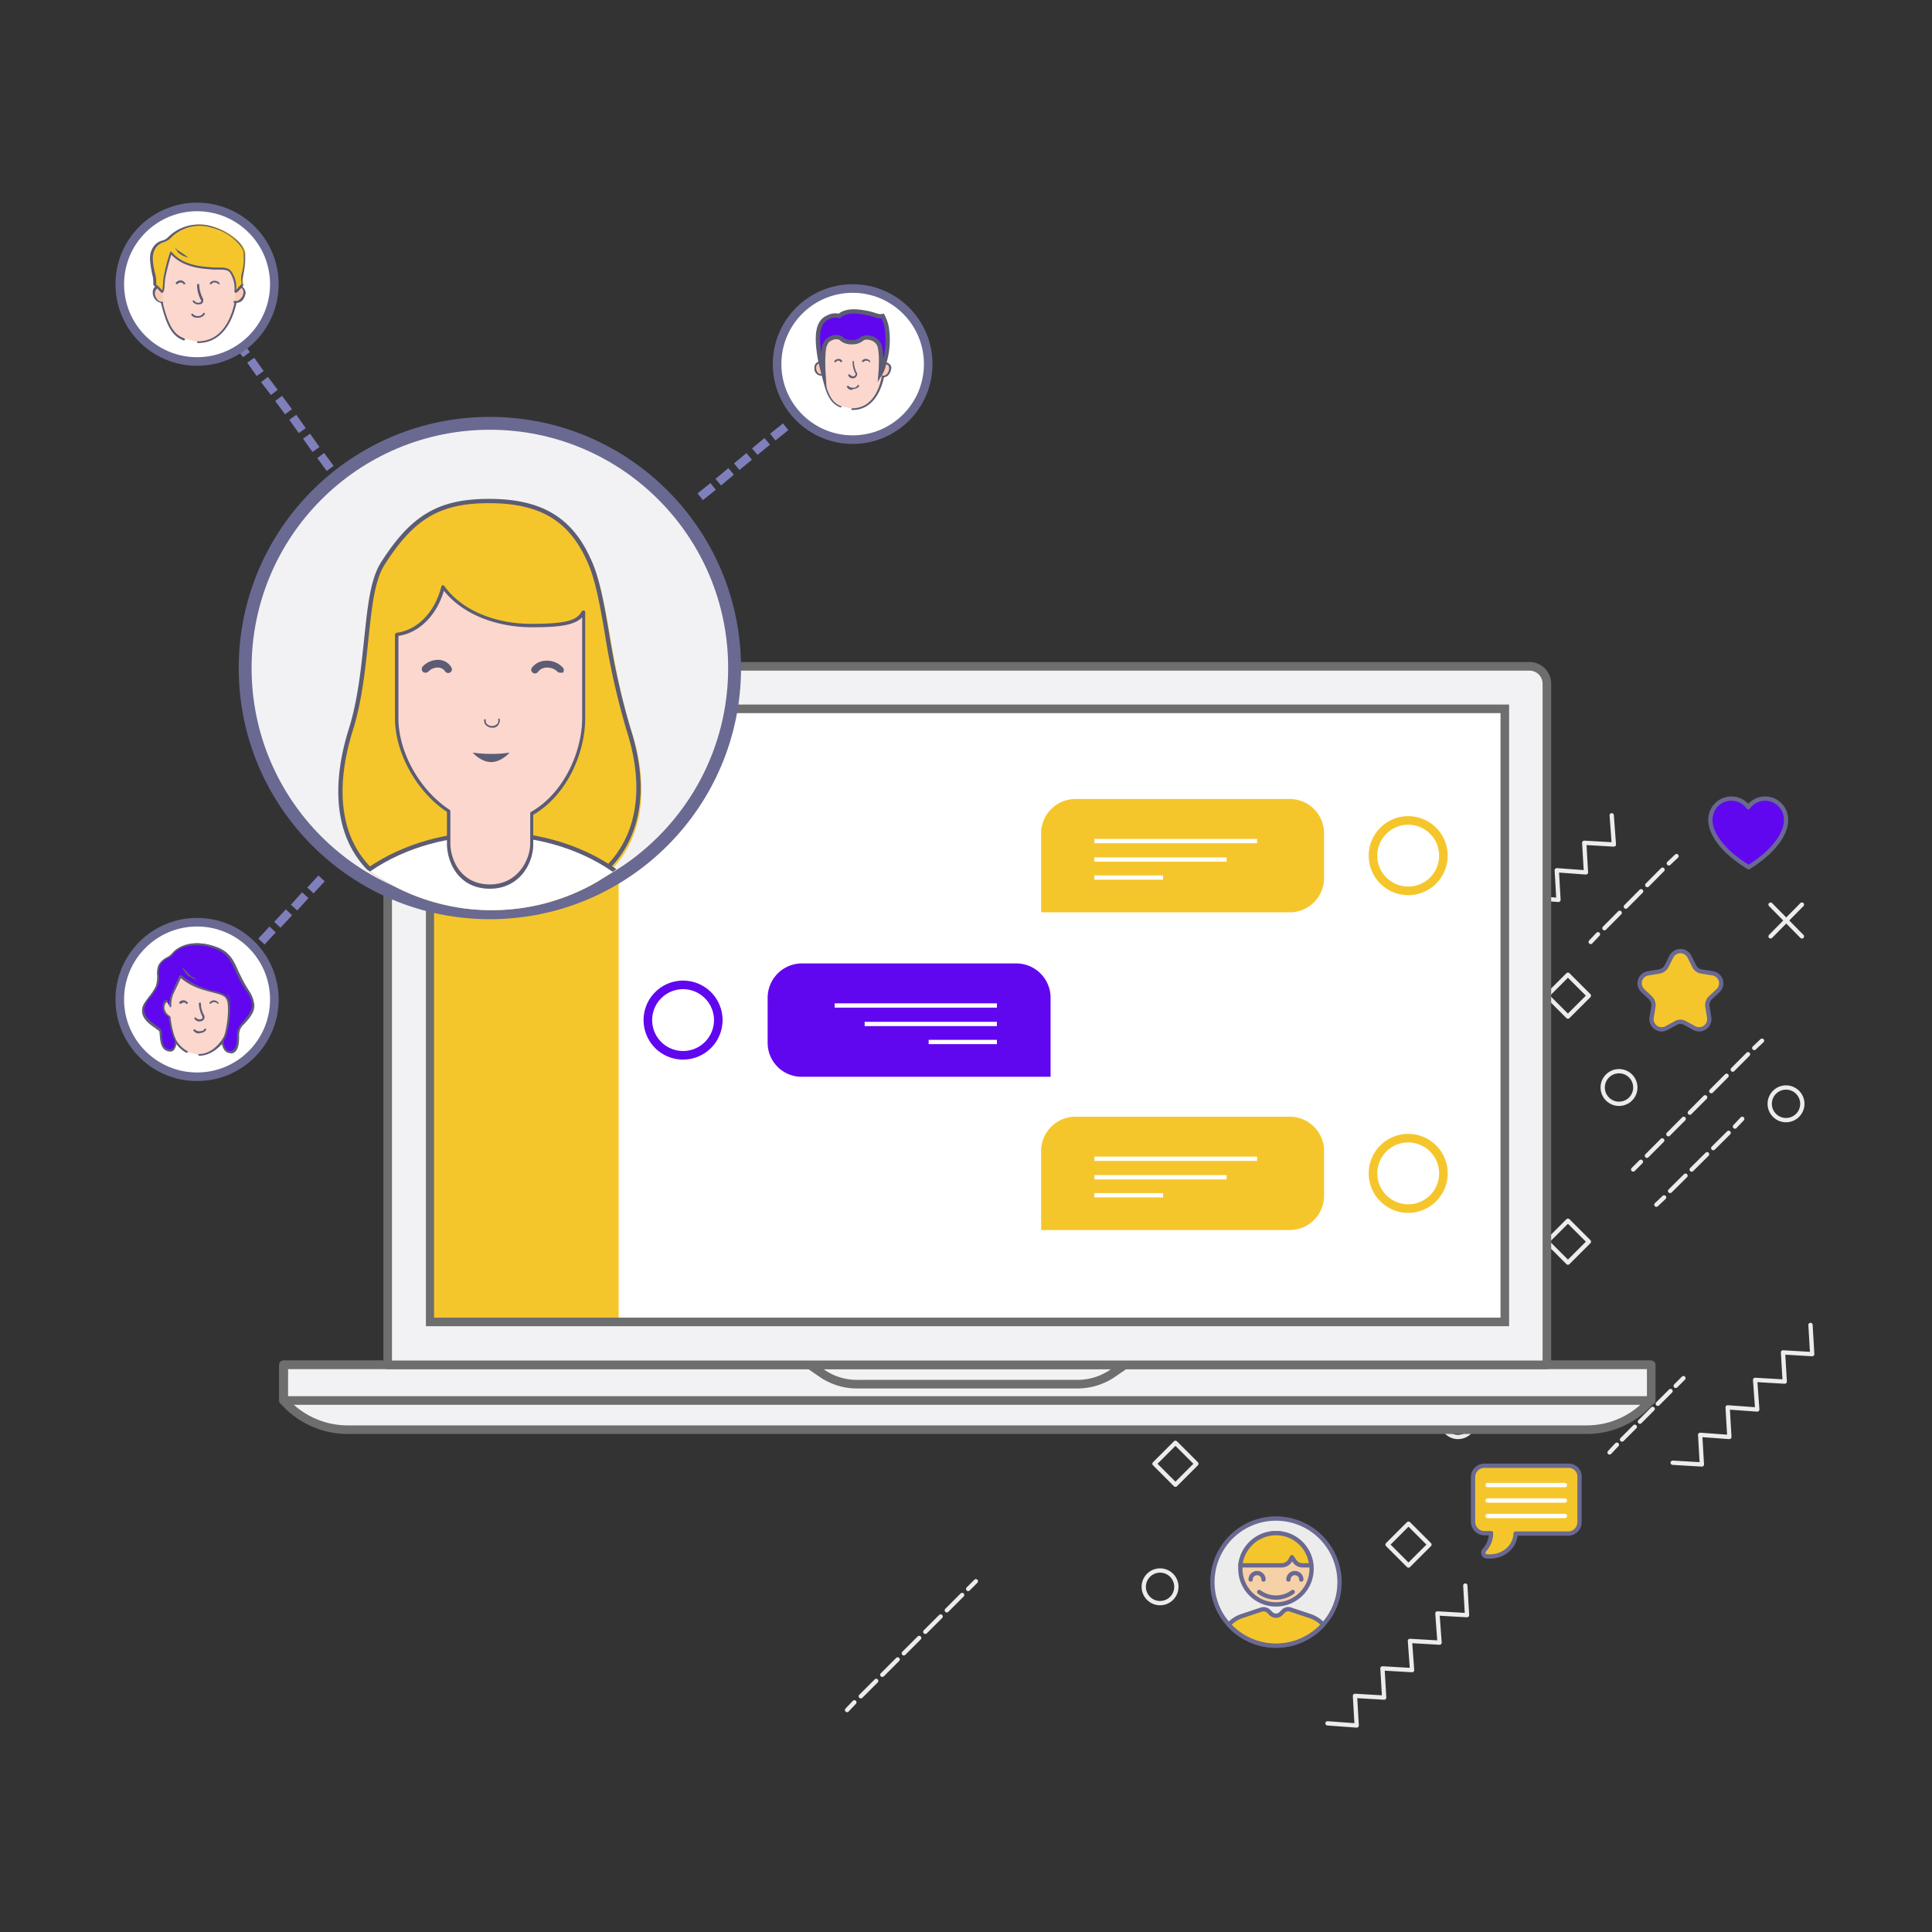 <svg id="Calque_1" data-name="Calque 1" xmlns="http://www.w3.org/2000/svg" xmlns:xlink="http://www.w3.org/1999/xlink" viewBox="0 0 450 450"><rect x="0" y="0" width="450" height="450" fill="#333333" stroke="none"/><defs><style>.cls-1,.cls-14,.cls-15,.cls-16,.cls-17,.cls-18,.cls-19,.cls-20,.cls-25,.cls-27,.cls-3,.cls-31,.cls-39,.cls-40,.cls-6{fill:none;}.cls-2{fill:#f1bd19;}.cls-10,.cls-11,.cls-12,.cls-13,.cls-2,.cls-3,.cls-7,.cls-8,.cls-9{stroke:#231f20;}.cls-10,.cls-11,.cls-12,.cls-13,.cls-14,.cls-15,.cls-16,.cls-17,.cls-18,.cls-19,.cls-2,.cls-20,.cls-21,.cls-3,.cls-34,.cls-36,.cls-39,.cls-4,.cls-5,.cls-6,.cls-7,.cls-8,.cls-9{stroke-linecap:round;stroke-linejoin:round;}.cls-4,.cls-7{fill:#ececec;}.cls-25,.cls-32,.cls-34,.cls-36,.cls-4,.cls-5,.cls-6{stroke:#696992;}.cls-5,.cls-8{fill:#f6d1a7;}.cls-9{fill:#d6a500;}.cls-10{fill:#424242;}.cls-11{fill:#ff8c56;}.cls-12{fill:#add676;}.cls-13{fill:#ec6f39;}.cls-14,.cls-15,.cls-16,.cls-17,.cls-18,.cls-19,.cls-20{stroke:#ececec;}.cls-15{stroke-dasharray:4.45 1.78;}.cls-16{stroke-dasharray:5.03 2.01;}.cls-17{stroke-dasharray:5.06 2.02;}.cls-18{stroke-dasharray:5.06 2.02;}.cls-19{stroke-dasharray:4.84 1.94;}.cls-20{stroke-dasharray:4.21 1.68;}.cls-21,.cls-24{fill:#f2f2f4;}.cls-21,.cls-22{stroke:#6e6e6e;}.cls-21,.cls-22,.cls-31,.cls-32{stroke-width:2px;}.cls-22,.cls-28,.cls-32{fill:#fff;}.cls-22,.cls-25,.cls-27,.cls-28,.cls-31,.cls-32,.cls-38,.cls-40{stroke-miterlimit:10;}.cls-23,.cls-34{fill:#f5c62c;}.cls-25{stroke-width:3px;}.cls-26{clip-path:url(#clip-path);}.cls-27,.cls-38{stroke:#5c5c74;}.cls-28{stroke:#5d5c74;}.cls-29{fill:#fbd7ce;}.cls-30{fill:#5c5c74;}.cls-31{stroke:#7f7fbc;}.cls-33{fill:#facab8;}.cls-35{fill:#edeff0;}.cls-36,.cls-37,.cls-38{fill:#6107ef;}.cls-39,.cls-40{stroke:#fff;}</style><clipPath id="clip-path"><circle class="cls-1" cx="114.5" cy="163" r="49"/></clipPath></defs><title>cute-1-yellow</title><path class="cls-2" d="M349.5,186H329.8a2.65,2.65,0,0,0-2.6,2.6v10.5a2.65,2.65,0,0,0,2.6,2.6h1.6a6,6,0,0,1-1.6,4,.85.85,0,0,0,.5,1.4c4.1.4,6.8-2.5,6.8-5.3h12.3a2.65,2.65,0,0,0,2.6-2.6V188.7A2.47,2.47,0,0,0,349.5,186Z"/><line class="cls-3" x1="330.6" y1="190.4" x2="348.6" y2="190.4"/><line class="cls-3" x1="330.6" y1="194.1" x2="348.6" y2="194.1"/><line class="cls-3" x1="330.6" y1="197.7" x2="348.6" y2="197.7"/><path class="cls-4" d="M312,368.5a14.53,14.53,0,0,1-3.8,9.9,14.8,14.8,0,0,1-22,0,14.53,14.53,0,0,1-3.8-9.9,14.8,14.8,0,0,1,29.6,0Z"/><circle class="cls-5" cx="297.2" cy="365.4" r="8.3"/><path class="cls-6" d="M300.1,367.9a1.5,1.5,0,0,1,3,0"/><path class="cls-6" d="M291.3,367.9a1.5,1.5,0,0,1,3,0"/><path class="cls-6" d="M293.3,370.8a6.5,6.5,0,0,0,7.8,0"/><path class="cls-7" d="M349.9,287.7a14.25,14.25,0,0,1-3.6,9.4,13.93,13.93,0,0,1-10.4,4.7,13.77,13.77,0,0,1-10.4-4.7,14.25,14.25,0,0,1-3.6-9.4,14,14,0,1,1,28,0Z"/><circle class="cls-8" cx="335.9" cy="284.7" r="7.9"/><path class="cls-9" d="M335.9,276.8a7.77,7.77,0,0,0-7.8,7.2h9.1a2.19,2.19,0,0,0,2-1.3l.3-.6.7.9a2.14,2.14,0,0,0,1.8.9h1.9A8.18,8.18,0,0,0,335.9,276.8Z"/><path class="cls-3" d="M338.7,287a1.4,1.4,0,0,1,2.8,0"/><path class="cls-3" d="M330.2,287a1.4,1.4,0,0,1,2.8,0"/><path class="cls-3" d="M332.2,289.8a5.86,5.86,0,0,0,3.7,1.2,6.53,6.53,0,0,0,3.7-1.2"/><path class="cls-10" d="M346.3,297.1a13.93,13.93,0,0,1-10.4,4.7,13.77,13.77,0,0,1-10.4-4.7,8.12,8.12,0,0,1,2.9-1.9l4.3-1.4a1.79,1.79,0,0,1,1.7.4l.5.5a1.69,1.69,0,0,0,2.3,0l.5-.5a1.73,1.73,0,0,1,1.7-.4l4.3,1.4A6.72,6.72,0,0,1,346.3,297.1Z"/><path class="cls-7" d="M274.1,268.9a14.17,14.17,0,0,1-3.7,9.6,14.34,14.34,0,0,1-10.7,4.8,14.46,14.46,0,0,1-14.4-14.4,14.4,14.4,0,0,1,28.8,0Z"/><circle class="cls-8" cx="259.7" cy="265.9" r="8.1"/><path class="cls-11" d="M259.7,257.8a8,8,0,0,0-8,7.3H261a2.09,2.09,0,0,0,2-1.3l.3-.6.7.9a2.14,2.14,0,0,0,1.8.9h1.9A8,8,0,0,0,259.7,257.8Z"/><path class="cls-3" d="M262.6,268.3a1.5,1.5,0,0,1,3,0"/><path class="cls-3" d="M254,268.3a1.5,1.5,0,1,1,3,0"/><path class="cls-3" d="M255.9,271.1a6.36,6.36,0,0,0,3.8,1.2,7.13,7.13,0,0,0,3.8-1.2"/><path class="cls-12" d="M270.4,278.6a14.34,14.34,0,0,1-10.7,4.8,14.15,14.15,0,0,1-10.7-4.8,6.72,6.72,0,0,1,3-1.9l4.4-1.5a1.79,1.79,0,0,1,1.7.4l.5.5a1.69,1.69,0,0,0,2.3,0l.5-.5a1.73,1.73,0,0,1,1.7-.4l4.4,1.5A6.14,6.14,0,0,1,270.4,278.6Z"/><path class="cls-13" d="M304.9,283a4.87,4.87,0,0,0-8.8-2.9,4.87,4.87,0,0,0-8.8,2.9s-.7,5.2,8.9,11.1C305.6,288.2,304.9,283,304.9,283Z"/><line class="cls-14" x1="412.4" y1="210.7" x2="419.7" y2="218.1"/><line class="cls-14" x1="419.7" y1="210.7" x2="412.4" y2="218.1"/><line class="cls-14" x1="282.5" y1="240.5" x2="289.9" y2="247.8"/><line class="cls-14" x1="289.9" y1="240.5" x2="282.5" y2="247.8"/><circle class="cls-14" cx="270.2" cy="369.6" r="3.8"/><circle class="cls-14" cx="416" cy="257.1" r="3.8"/><circle class="cls-14" cx="339.6" cy="330.9" r="3.8"/><rect class="cls-14" x="324.62" y="356.32" width="6.9" height="6.9" transform="translate(-158.31 337.35) rotate(-45)"/><rect class="cls-14" x="270.33" y="337.49" width="6.9" height="6.9" transform="translate(-160.89 293.45) rotate(-45)"/><rect class="cls-14" x="271.46" y="285.76" width="6.9" height="6.9" transform="translate(-123.99 279.1) rotate(-45)"/><rect class="cls-14" x="318.36" y="308.56" width="6.9" height="6.9" transform="translate(-126.37 318.94) rotate(-45)"/><circle class="cls-14" cx="377.1" cy="253.3" r="3.8"/><circle class="cls-14" cx="330.2" cy="219.4" r="3.8"/><rect class="cls-14" x="361.76" y="285.76" width="6.9" height="6.9" transform="translate(-97.54 342.95) rotate(-45)"/><rect class="cls-14" x="361.75" y="228.46" width="6.9" height="6.9" transform="translate(-57.02 326.16) rotate(-45)"/><polyline class="cls-14" points="341.3 369.3 341.7 376.2 334.8 375.8 335.3 382.6 328.4 382.2 328.9 389 322 388.6 322.4 395.4 315.6 395 316 401.9 309.2 401.4"/><polyline class="cls-14" points="421.7 308.6 422.1 315.4 415.3 315 415.7 321.8 408.8 321.4 409.3 328.3 402.4 327.8 402.8 334.7 396 334.2 396.4 341.1 389.6 340.7"/><polyline class="cls-14" points="311.9 241.1 312.3 247.9 305.5 247.5 305.9 254.4 299.1 253.9 299.5 260.8 292.6 260.4 293.1 267.2 286.2 266.8 286.6 273.6 279.8 273.2"/><polyline class="cls-14" points="265.1 300.2 265.5 307.1 258.7 306.6 259.1 313.5 252.3 313.1 252.7 319.9 245.8 319.5 246.3 326.3 239.4 325.9 239.9 332.7 233 332.3"/><line class="cls-14" x1="222.5" y1="323.5" x2="224.3" y2="321.8"/><line class="cls-15" x1="225.5" y1="320.5" x2="242.5" y2="303.5"/><line class="cls-14" x1="243.1" y1="302.9" x2="244.9" y2="301.1"/><line class="cls-14" x1="297" y1="228.1" x2="298.8" y2="226.3"/><line class="cls-15" x1="300.1" y1="225.1" x2="317" y2="208.1"/><line class="cls-14" x1="317.7" y1="207.5" x2="319.4" y2="205.7"/><line class="cls-14" x1="301.9" y1="233" x2="303.7" y2="231.3"/><line class="cls-16" x1="305.1" y1="229.8" x2="314.4" y2="220.6"/><line class="cls-14" x1="315.1" y1="219.9" x2="316.9" y2="218.1"/><line class="cls-14" x1="380.4" y1="272.4" x2="382.2" y2="270.6"/><line class="cls-17" x1="383.6" y1="269.2" x2="407.9" y2="244.8"/><line class="cls-14" x1="408.6" y1="244.1" x2="410.4" y2="242.4"/><line class="cls-14" x1="385.8" y1="280.6" x2="387.6" y2="278.9"/><line class="cls-18" x1="389" y1="277.4" x2="403.4" y2="263.1"/><line class="cls-14" x1="404.1" y1="262.4" x2="405.8" y2="260.6"/><line class="cls-14" x1="260.2" y1="329.7" x2="261.9" y2="327.9"/><line class="cls-18" x1="263.4" y1="326.5" x2="277.7" y2="312.2"/><line class="cls-14" x1="278.4" y1="311.4" x2="280.2" y2="309.7"/><line class="cls-14" x1="336.3" y1="318" x2="338.1" y2="316.2"/><line class="cls-18" x1="339.5" y1="314.8" x2="353.8" y2="300.4"/><line class="cls-14" x1="354.6" y1="299.7" x2="356.3" y2="298"/><line class="cls-14" x1="315.1" y1="274.8" x2="316.8" y2="273"/><line class="cls-18" x1="318.3" y1="271.6" x2="332.6" y2="257.3"/><line class="cls-14" x1="333.3" y1="256.6" x2="335.1" y2="254.8"/><line class="cls-14" x1="307.5" y1="269.3" x2="309.3" y2="267.5"/><line class="cls-19" x1="310.6" y1="266.1" x2="319.5" y2="257.2"/><line class="cls-14" x1="320.2" y1="256.6" x2="322" y2="254.8"/><polyline class="cls-14" points="375.4 189.9 375.9 196.7 369 196.3 369.4 203.2 362.6 202.7 363 209.6 356.2 209.1 356.6 216 349.7 215.6 350.2 222.4 343.3 222"/><line class="cls-14" x1="370.5" y1="219.4" x2="372.2" y2="217.6"/><line class="cls-18" x1="373.7" y1="216.2" x2="388" y2="201.8"/><line class="cls-14" x1="388.7" y1="201.1" x2="390.5" y2="199.4"/><line class="cls-14" x1="197.3" y1="398.3" x2="199" y2="396.5"/><line class="cls-17" x1="200.5" y1="395.1" x2="224.8" y2="370.8"/><line class="cls-14" x1="225.5" y1="370.1" x2="227.3" y2="368.3"/><line class="cls-14" x1="374.9" y1="338.3" x2="376.6" y2="336.5"/><line class="cls-20" x1="377.8" y1="335.3" x2="389.7" y2="323.4"/><line class="cls-14" x1="390.3" y1="322.8" x2="392.1" y2="321"/><path class="cls-7" d="M350.1,248.6H321.7a2,2,0,0,1-2-2V231a2,2,0,0,1,2-2h28.4a2,2,0,0,1,2,2v15.7A1.92,1.92,0,0,1,350.1,248.6Z"/><rect class="cls-2" x="319.7" y="233.5" width="32.4" height="2.9"/><rect class="cls-7" x="321.4" y="243.2" width="10.1" height="1.4"/><rect class="cls-7" x="333.9" y="243.2" width="10.1" height="1.4"/><path class="cls-21" d="M369.6,333H81a19.82,19.82,0,0,1-14.5-6.3l-.5-.5v-8.3H384.5v8.3l-.5.5A19.6,19.6,0,0,1,369.6,333Z"/><rect class="cls-21" x="66.1" y="317.9" width="318.5" height="8.3"/><path class="cls-21" d="M225.3,322.4h25.3a14.62,14.62,0,0,0,8.2-2.3l3.2-2.2H188.6l3.2,2.2a14.39,14.39,0,0,0,8.2,2.3Z"/><path class="cls-21" d="M360.3,317.9H90.3V159.3a4.06,4.06,0,0,1,4.1-4.1H356.2a4.06,4.06,0,0,1,4.1,4.1Z"/><rect class="cls-22" x="100.2" y="165.1" width="250.3" height="142.8"/><rect class="cls-23" x="101.1" y="166.1" width="43" height="140.8"/><circle class="cls-24" cx="114.1" cy="155.6" r="57"/><circle class="cls-25" cx="114.1" cy="155.6" r="57"/><g class="cls-26"><path class="cls-23" d="M147.1,170.3c7.6,23.8-3.6,41.8-32.9,41.8-30.9,0-39.9-18-32.6-41.8,4.6-15,2.8-31.4,7.5-38.8,6.7-10.6,12.8-14.7,25-14.7,11.6,0,18.9,3.7,23.7,14C141.7,139,142.1,154.9,147.1,170.3Z"/><path class="cls-27" d="M113.9,116.7c-11.6,0-17.8,3.7-24.7,14.5-2.5,3.9-3.1,10.3-3.9,17.8-.7,6.5-1.4,14-3.6,21-3.9,12.5-3,22.9,2.3,30,5.5,7.5,15.6,11.2,29.9,11.2,14,0,24.3-4.1,30-11.9,5.4-7.4,6.3-17.6,2.5-29.4a173.48,173.48,0,0,1-5-22.2c-1.2-7.1-2.3-13.2-4.3-17.4C132.8,120.8,125.8,116.7,113.9,116.7Z"/><path class="cls-28" d="M72.3,225.9c0-17.5,18.9-31.7,42.1-31.7s42.1,14.2,42.1,31.7"/><path class="cls-29" d="M123.9,146c-9,0-16.8-3.7-20.6-9-1.5,6.1-5.7,10.5-10.8,11.2v19.5c0,7.5,4.7,16.9,12.1,21.6v7.5c0,4.2,2.6,10.1,9.6,10.1,6.7,0,9.8-5.9,9.8-10.1v-7c7.9-4.5,12.1-14.3,12.1-22.1V142.9C134.8,145.3,131.6,146,123.9,146Z"/><path class="cls-30" d="M114.1,207c-7.4,0-10-6.3-10-10.5v-7.4c-7-4.6-12.1-13.7-12.1-21.8V147.8c0-.2.2-.3.3-.4,4.9-.6,9-4.8,10.5-10.8q.15-.3.3-.3a.52.52,0,0,1,.4.2c3.9,5.5,11.6,8.8,20.2,8.8,7.9,0,10.6-.7,11.8-2.9.1-.2.3-.2.5-.2s.3.2.3.4v24.8c0,7.4-3.8,17.5-12.1,22.4v6.7C124.3,200.8,121.2,207,114.1,207ZM92.8,148.1v19.2c0,7.9,5,16.8,11.9,21.3.1.1.2.2.2.3v7.5c0,3.9,2.5,9.6,9.2,9.6,6.4,0,9.4-5.6,9.4-9.6v-7c0-.1.1-.3.2-.3,7.9-4.5,11.9-14.4,11.9-21.8V143.8c-1.9,1.9-5.5,2.3-11.7,2.3-8.6,0-16.3-3.2-20.5-8.5C101.7,143.3,97.7,147.4,92.8,148.1Z"/><path class="cls-30" d="M118.7,175.3s-1.9,2.2-4.3,2.2-4.3-2.2-4.3-2.2a30.69,30.69,0,0,0,4.3.3A28.94,28.94,0,0,0,118.7,175.3Z"/><path class="cls-30" d="M114.7,169.5h0a2.14,2.14,0,0,1-1.7-.8,1.64,1.64,0,0,1-.2-1.2l.4.1a1,1,0,0,0,.1.9,1.7,1.7,0,0,0,2.6,0,1.15,1.15,0,0,0,.1-1l.3-.2a1.39,1.39,0,0,1-.1,1.3A1.51,1.51,0,0,1,114.7,169.5Z"/><path class="cls-30" d="M99.1,156.7a1.42,1.42,0,0,1-.6-.2,1,1,0,0,1-.1-1.2,4.93,4.93,0,0,1,3.9-1.6,3.51,3.51,0,0,1,2.8,1.7.86.86,0,1,1-1.4,1,2,2,0,0,0-1.5-.9,3,3,0,0,0-2.5,1A1.42,1.42,0,0,1,99.1,156.7Z"/><path class="cls-30" d="M130.5,156.7a1.42,1.42,0,0,1-.6-.2,3.39,3.39,0,0,0-2.7-1,2.56,2.56,0,0,0-1.9,1,.86.86,0,0,1-1.4-1,4.17,4.17,0,0,1,3.2-1.6,5,5,0,0,1,4,1.6.91.91,0,0,1,0,1.2C130.9,156.6,130.7,156.7,130.5,156.7Z"/></g><line class="cls-31" x1="76.9" y1="109.1" x2="74.7" y2="106.1"/><line class="cls-31" x1="73.6" y1="104.7" x2="71.4" y2="101.6"/><line class="cls-31" x1="70.4" y1="100.3" x2="68.2" y2="97.2"/><line class="cls-31" x1="67.2" y1="95.9" x2="64.9" y2="92.8"/><line class="cls-31" x1="63.9" y1="91.4" x2="61.6" y2="88.4"/><line class="cls-31" x1="60.6" y1="87" x2="58.4" y2="83.9"/><line class="cls-31" x1="57.4" y1="82.6" x2="55.1" y2="79.5"/><line class="cls-31" x1="57" y1="223.3" x2="59.7" y2="220.5"/><line class="cls-31" x1="60.9" y1="219.3" x2="63.5" y2="216.5"/><line class="cls-31" x1="64.6" y1="215.4" x2="67.3" y2="212.5"/><line class="cls-31" x1="68.5" y1="211.4" x2="71.1" y2="208.5"/><line class="cls-31" x1="72.3" y1="207.4" x2="74.9" y2="204.6"/><line class="cls-31" x1="163.1" y1="115.7" x2="166.1" y2="113.3"/><line class="cls-31" x1="167.3" y1="112.3" x2="170.3" y2="109.8"/><line class="cls-31" x1="171.6" y1="108.7" x2="174.5" y2="106.3"/><line class="cls-31" x1="175.8" y1="105.2" x2="178.7" y2="102.8"/><line class="cls-31" x1="180" y1="101.8" x2="183" y2="99.4"/><circle class="cls-32" cx="198.6" cy="84.8" r="17.6"/><path class="cls-33" d="M192.4,85.7a1.33,1.33,0,1,1-2.6,0,1.3,1.3,0,0,1,2.6,0Z"/><path class="cls-30" d="M191.1,87.5a1.62,1.62,0,0,1-1.4-1.8,1.34,1.34,0,0,1,1.4-1.5,1.39,1.39,0,0,1,1.4,1.5A1.54,1.54,0,0,1,191.1,87.5Zm0-2.9a1,1,0,0,0-1,1.1c0,.8.5,1.4,1,1.4s1-.6,1-1.4A.89.89,0,0,0,191.1,84.6Z"/><path class="cls-29" d="M195.8,94.6c-2.2-.8-3.2-3-4-6.3a18.12,18.12,0,0,1-.7-5.4c0-5.5,2.9-7.6,7.4-7.6s7.6,1.2,7.6,6.7c0,8.3-2.7,13.2-7.6,13.2"/><path class="cls-30" d="M198.5,95.5a.2.2,0,1,1,0-.4c4.7,0,7.4-4.7,7.4-12.9,0-5.4-3-6.5-7.4-6.5a7.66,7.66,0,0,0-5.3,1.7c-1.3,1.2-1.9,3.1-1.9,5.7a17.69,17.69,0,0,0,.7,5.4c1.1,4.3,2.3,5.5,3.9,6.1.1.1.2.2.1.2s-.2.2-.2.1c-2.3-.8-3.3-3-4.1-6.3a17.94,17.94,0,0,1-.7-5.5c0-5.2,2.5-7.8,7.6-7.8,4.1,0,7.9.8,7.9,6.9C206.4,90.6,203.5,95.5,198.5,95.5Z"/><path class="cls-30" d="M198.6,88.1h-.2a1.07,1.07,0,0,1-.8-.6c-.1-.1,0-.2.1-.3s.2,0,.3.1a.69.69,0,0,0,.5.3.57.57,0,0,0,.7-.2.45.45,0,0,0,0-.5,5.31,5.31,0,0,1-.6-2.7c0-.1.1-.2.2-.1s.2.1.1.2a5.66,5.66,0,0,0,.6,2.4.75.75,0,0,1,0,.9A.87.87,0,0,1,198.6,88.1Z"/><path class="cls-30" d="M194.5,84.4c-.1,0-.1,0-.1-.1a.19.19,0,0,1,0-.3,1.28,1.28,0,0,1,1-.4.84.84,0,0,1,.7.4c.1.1.1.2-.1.3s-.2.1-.3-.1a.52.52,0,0,0-.4-.2.71.71,0,0,0-.6.3C194.6,84.4,194.6,84.4,194.5,84.4Z"/><path class="cls-30" d="M202.6,84.4c-.1,0-.1,0-.1-.1a1.08,1.08,0,0,0-.7-.3,1.42,1.42,0,0,0-.6.2.22.22,0,1,1-.4-.2,1.23,1.23,0,0,1,.8-.4,1.28,1.28,0,0,1,1,.4.19.19,0,0,1,0,.3Z"/><path class="cls-30" d="M198.5,90.8a1.21,1.21,0,0,1-1.2-.6c-.1-.1-.1-.2.1-.3s.2-.1.3.1a1.49,1.49,0,0,0,1,.3,1,1,0,0,0,1-.5.22.22,0,0,1,.4.2,1.84,1.84,0,0,1-1.4.6Z"/><path class="cls-33" d="M205.5,87.7a2,2,0,0,0,1.9-1.9c.1-1-.9-1.3-1.6-1.2"/><path class="cls-30" d="M205.6,87.9h-.1a.2.2,0,1,1,0-.4,1.33,1.33,0,0,0,1-.3,2,2,0,0,0,.6-1.4,1.17,1.17,0,0,0-.2-.7,1.8,1.8,0,0,0-1.1-.3.2.2,0,0,1,0-.4,1.59,1.59,0,0,1,1.4.4,1.16,1.16,0,0,1,.4,1,3,3,0,0,1-.8,1.7A1.92,1.92,0,0,1,205.6,87.9Z"/><circle class="cls-32" cx="45.9" cy="66.2" r="18"/><circle class="cls-32" cx="45.9" cy="232.8" r="18"/><path class="cls-29" d="M42.8,78.8c-2.8-1-3.9-3.8-5-7.6a23.24,23.24,0,0,1-.8-6.7c0-6.7,3.5-9.3,9.2-9.3s9.4,1.4,9.4,8.3c0,10.2-3.4,16.2-9.4,16.2"/><path class="cls-30" d="M46.1,79.9a.2.2,0,0,1,0-.4c5.8,0,9.2-5.9,9.2-15.9,0-6.7-3.7-8-9.2-8-2.9,0-5,.6-6.5,2.1s-2.3,3.9-2.3,7a25.36,25.36,0,0,0,.8,6.6c1.4,5.4,2.9,6.8,4.8,7.5.1.1.2.2.2.3s-.2.2-.3.2c-2.8-1-4-3.7-5.1-7.9a22.17,22.17,0,0,1-.9-6.7c0-6.4,3-9.5,9.4-9.5,5,0,9.6,1,9.6,8.5C55.7,73.8,52.2,79.9,46.1,79.9Z"/><path class="cls-30" d="M46.2,70.9h-.3a1.82,1.82,0,0,1-1-.6.22.22,0,0,1,.4-.2,1.08,1.08,0,0,0,.6.4,1.1,1.1,0,0,0,.9-.2c.1-.2.1-.3-.1-.6a7.73,7.73,0,0,1-.8-3.4c.1-.1.2-.2.3-.2s.2.2.2.3a7.48,7.48,0,0,0,.8,3,1.08,1.08,0,0,1,0,1.1C47.1,70.7,46.8,70.9,46.2,70.9Z"/><path class="cls-30" d="M41.2,66.2c-.1,0-.1,0-.2-.1a.19.19,0,0,1,0-.3,1.46,1.46,0,0,1,1.2-.5,1.59,1.59,0,0,1,.9.6c.1.1.1.3-.1.3s-.3.1-.3-.1-.3-.2-.5-.3a1.14,1.14,0,0,0-.8.3C41.3,66.2,41.3,66.2,41.2,66.2Z"/><path class="cls-30" d="M51,66.2c-.1,0-.1,0-.2-.1a1.4,1.4,0,0,0-.9-.3.71.71,0,0,0-.6.3.22.22,0,0,1-.4-.2,1.23,1.23,0,0,1,1-.5,1.5,1.5,0,0,1,1.2.5.19.19,0,0,1,0,.3Z"/><path class="cls-30" d="M46,74a1.56,1.56,0,0,1-1.4-.6c-.1-.1-.1-.3.1-.3s.3-.1.3.1a1.25,1.25,0,0,0,1.1.4,1.21,1.21,0,0,0,1.2-.6c.1-.1.2-.2.3-.1s.2.2.1.3A1.88,1.88,0,0,1,46,74Z"/><path class="cls-33" d="M37.8,70.4a2.16,2.16,0,0,1-1.9-2.5,1.69,1.69,0,0,1,2.2-1.2"/><path class="cls-30" d="M37.8,70.6h0a2.47,2.47,0,0,1-1.6-.8,2.52,2.52,0,0,1-.6-2,1.68,1.68,0,0,1,.6-1.1,2.44,2.44,0,0,1,1.9-.2c.1.1.2.2.2.3s-.2.2-.3.2a1.7,1.7,0,0,0-1.4.2,1.58,1.58,0,0,0-.5.8,2.16,2.16,0,0,0,.5,1.7,1.41,1.41,0,0,0,1.2.6c.1,0,.2.1.2.3Z"/><path class="cls-33" d="M54.6,70.3A2.33,2.33,0,0,0,56.9,68,1.44,1.44,0,0,0,55,66.6"/><path class="cls-30" d="M54.8,70.6h-.2c-.1,0-.2-.1-.2-.3s.1-.2.3-.2a1.34,1.34,0,0,0,1.2-.4,2.14,2.14,0,0,0,.8-1.7,1.14,1.14,0,0,0-.3-.8,1.57,1.57,0,0,0-1.4-.3c-.1,0-.2-.1-.3-.2s.1-.2.2-.3a2,2,0,0,1,1.8.6,1.85,1.85,0,0,1,.5,1.2,3,3,0,0,1-1,2A3.26,3.26,0,0,1,54.8,70.6Z"/><path class="cls-34" d="M365.4,341.4H345.7a2.65,2.65,0,0,0-2.6,2.6v10.5a2.65,2.65,0,0,0,2.6,2.6h1.6a6,6,0,0,1-1.6,4,.85.85,0,0,0,.5,1.4c4.1.4,6.8-2.5,6.8-5.3h12.3a2.65,2.65,0,0,0,2.6-2.6V344A2.5,2.5,0,0,0,365.4,341.4Z"/><path class="cls-34" d="M297.2,357.1a8.35,8.35,0,0,0-8.3,7.5h9.6a2.33,2.33,0,0,0,2.1-1.3l.3-.6.7,1a2.2,2.2,0,0,0,1.9.9h1.9A8.19,8.19,0,0,0,297.2,357.1Z"/><path class="cls-34" d="M308.2,378.4a14.8,14.8,0,0,1-22,0,7.24,7.24,0,0,1,3.1-2l4.5-1.5a1.73,1.73,0,0,1,1.7.4l.5.5a1.63,1.63,0,0,0,2.4,0l.5-.5a1.57,1.57,0,0,1,1.7-.4l4.5,1.5A7.24,7.24,0,0,1,308.2,378.4Z"/><path class="cls-34" d="M393.5,222.8l1.1,2.2a2.25,2.25,0,0,0,1.8,1.3l2.5.4a2.35,2.35,0,0,1,1.3,4l-1.8,1.7a2.29,2.29,0,0,0-.7,2.1l.4,2.5a2.37,2.37,0,0,1-3.4,2.5l-2.2-1.2a2.17,2.17,0,0,0-2.2,0l-2.2,1.2a2.37,2.37,0,0,1-3.4-2.5l.4-2.5a2.38,2.38,0,0,0-.7-2.1l-1.8-1.7a2.35,2.35,0,0,1,1.3-4l2.5-.4a2.42,2.42,0,0,0,1.8-1.3l1.1-2.2A2.37,2.37,0,0,1,393.5,222.8Z"/><path class="cls-23" d="M300.4,212.5H242.5V194.1a8,8,0,0,1,8-8h49.9a8,8,0,0,1,8,8v10.4A8,8,0,0,1,300.4,212.5Z"/><path class="cls-23" d="M328,208.5a9.2,9.2,0,1,1,9.2-9.2A9.21,9.21,0,0,1,328,208.5Zm0-16.4a7.2,7.2,0,1,0,7.2,7.2A7.21,7.21,0,0,0,328,192.1Z"/><path class="cls-23" d="M300.4,286.5H242.5V268.1a8,8,0,0,1,8-8h49.9a8,8,0,0,1,8,8v10.4A8,8,0,0,1,300.4,286.5Z"/><path class="cls-23" d="M328,282.5a9.2,9.2,0,1,1,9.2-9.2A9.21,9.21,0,0,1,328,282.5Zm0-16.4a7.2,7.2,0,1,0,7.2,7.2A7.21,7.21,0,0,0,328,266.1Z"/><path class="cls-23" d="M39.8,58.8c1.3,1.4,3.6,3.2,9,3.6,2.4.2,4.1-.2,4.9.8a7.08,7.08,0,0,1,1.2,4.7c-.1.6,1.9-1.8,1.9-1.8-.8-1.2.8-3.9.3-7.5-.2-1.5-3.3-4.8-7.7-5.9a9.77,9.77,0,0,0-9.9,2.6c-1.1,1-2.6.6-3.8,3-1,2.2.7,6.3.4,7.6-.1.6.4.4,1.6,1.9.5.6.6-1.8.6-3.1A48.41,48.41,0,0,1,39.8,58.8Z"/><path class="cls-30" d="M54.9,68.2a.35.35,0,0,1-.2-.1c-.1-.1-.1-.1-.1-.2a6.81,6.81,0,0,0-1.1-4.5c-.6-.6-1.4-.6-2.9-.6a13.43,13.43,0,0,1-1.9-.1c-5.1-.3-7.5-2-8.8-3.4a53.62,53.62,0,0,0-1.4,5.4c0,.2-.1.6-.1.8-.1,2-.2,2.7-.7,2.7h0c-.1,0-.2-.1-.3-.2a12.94,12.94,0,0,0-1.2-1.2.87.87,0,0,1-.5-.9,7,7,0,0,0-.3-2.2c-.3-1.8-.8-3.9-.1-5.4A3.64,3.64,0,0,1,37.9,56a2.92,2.92,0,0,0,1.2-.7,10,10,0,0,1,7.1-3,10.32,10.32,0,0,1,3,.4,15.36,15.36,0,0,1,5.5,2.9A6,6,0,0,1,57,58.9a18.67,18.67,0,0,1-.3,4.9c-.2,1.1-.4,2.1-.1,2.5a.19.19,0,0,1,0,.3C55.3,68.2,55,68.2,54.9,68.2ZM46.4,52.6a9.4,9.4,0,0,0-6.8,3,5,5,0,0,1-1.4.8,3.29,3.29,0,0,0-2.3,2.1c-.6,1.3-.2,3.4.2,5.1a8.35,8.35,0,0,1,.3,2.5c-.1.2-.1.2.3.4l1.1,1.1a11.49,11.49,0,0,0,.2-2.1c0-.3.1-.6.1-.8a41,41,0,0,1,1.5-5.9.22.22,0,0,1,.2-.2c.1,0,.2,0,.2.1,1.2,1.4,3.4,3.2,8.7,3.5a10.87,10.87,0,0,0,1.8.1c1.5,0,2.6,0,3.3.8A6.31,6.31,0,0,1,55,67.5c.3-.3.8-.9,1.3-1.4a5,5,0,0,1,.1-2.7,14,14,0,0,0,.3-4.7c-.2-1.4-3.2-4.7-7.5-5.7A9,9,0,0,0,46.4,52.6Z"/><path class="cls-30" d="M40.6,57.6l.1.1a.35.35,0,0,0,.2.1l.2.2c.1.1.2.1.2.2s.2.1.3.2.2.1.3.2.2.2.3.2.2.1.3.2.2.1.3.2.2.1.3.2.2.1.2.2a.31.31,0,0,0,.2.1c.1.1.1.1.2.1a.31.31,0,0,0,.2.1h-.4a.37.37,0,0,1-.3-.1c-.1,0-.2-.1-.3-.1a.37.37,0,0,0-.3-.1c-.1-.1-.2-.1-.3-.2s-.2-.2-.3-.2-.2-.2-.3-.2l-.3-.3c-.1-.1-.2-.2-.2-.3s-.1-.2-.2-.3a.31.31,0,0,1-.1-.2c-.1-.1-.1-.1-.1-.2Z"/><path class="cls-35" d="M56.2,233.9c0,1-.6,1.9-1.4,1.9a2,2,0,0,1-1.8-1.9,2,2,0,0,1,1.8-1.9C55.5,232,56.2,232.9,56.2,233.9Z"/><path class="cls-30" d="M54.7,236a2.1,2.1,0,0,1,0-4.2,1.93,1.93,0,0,1,1.7,2.1A1.86,1.86,0,0,1,54.7,236Zm0-3.7a1.6,1.6,0,0,0,0,3.2c.7,0,1.2-.7,1.2-1.6A1.35,1.35,0,0,0,54.7,232.3Z"/><path class="cls-35" d="M39.7,235.5a1.8,1.8,0,0,1-1.7,1.9,1.9,1.9,0,1,1,0-3.8A1.74,1.74,0,0,1,39.7,235.5Z"/><path class="cls-30" d="M38.1,237.7a2.2,2.2,0,0,1,0-4.4,2.11,2.11,0,0,1,1.9,2.2A2,2,0,0,1,38.1,237.7Zm0-3.9a1.83,1.83,0,0,0-1.7,1.7,1.91,1.91,0,0,0,1.7,1.7,1.58,1.58,0,0,0,1.4-1.7A1.65,1.65,0,0,0,38.1,233.8Z"/><path class="cls-29" d="M43.5,245c-2-1-3.4-3.4-4.4-6.8-.6-2-2.3-1.9-2.3-4.5a9.52,9.52,0,0,1,9.6-9.8c5,0,8.3,1.3,8.3,7.4,0,9.2-4.1,14.4-8.3,14.4"/><path class="cls-30" d="M46.4,245.9a.2.2,0,0,1,0-.4c3.9,0,8.1-5,8.1-14.2,0-5.9-3.2-7.1-8.1-7.1a9.27,9.27,0,0,0-9.4,9.5,3.27,3.27,0,0,0,1.1,2.5,3.68,3.68,0,0,1,1.2,1.9c.9,3.4,2.3,5.6,4.3,6.7.1.1.2.2.1.3s-.2.2-.3.1c-2.1-1.1-3.6-3.4-4.5-7a4,4,0,0,0-1-1.7,3.52,3.52,0,0,1-1.2-2.8,9.43,9.43,0,0,1,3-7.3,10.21,10.21,0,0,1,6.9-2.6c4.5,0,8.6,1,8.6,7.6a20.17,20.17,0,0,1-2.6,10.7C50.8,244.5,48.6,245.9,46.4,245.9Z"/><path class="cls-30" d="M46.5,237.9h-.3a1.39,1.39,0,0,1-.9-.6c-.1-.1,0-.2.1-.3s.2,0,.3.1a.75.75,0,0,0,.6.3.78.78,0,0,0,.8-.2.45.45,0,0,0,0-.5,7.87,7.87,0,0,1-.8-3c.1-.1.2-.2.3-.2s.2.2.2.3a5.36,5.36,0,0,0,.7,2.6.91.91,0,0,1,0,1A1.1,1.1,0,0,1,46.5,237.9Z"/><path class="cls-36" d="M416,190.9a4.87,4.87,0,0,0-8.8-2.9,4.87,4.87,0,0,0-8.8,2.9s-.7,5.2,8.9,11.1C416.7,196.1,416,190.9,416,190.9Z"/><path class="cls-37" d="M186.8,250.8h57.9V232.4a8,8,0,0,0-8-8H186.8a8,8,0,0,0-8,8v10.4A7.9,7.9,0,0,0,186.8,250.8Z"/><path class="cls-37" d="M159.1,246.8a9.2,9.2,0,1,1,9.2-9.2A9.21,9.21,0,0,1,159.1,246.8Zm0-16.4a7.2,7.2,0,1,0,7.2,7.2A7.21,7.21,0,0,0,159.1,230.4Z"/><path class="cls-38" d="M205.9,84.7a18.4,18.4,0,0,0,.6-8.6,10.34,10.34,0,0,0-.9-2.5c-1.4.3-1.8-.6-5.6-1-2.7-.3-4,.5-4.5,1a3.55,3.55,0,0,0-2.6.3c-1.7.7-3,2.6-2.1,8.5a29.57,29.57,0,0,0,1,4.5s-.3-4.7.3-6.5a.31.31,0,0,0,.1-.2l.3-.6c1-1.2,2.9-1.4,3.6-.6a3.39,3.39,0,0,0,2.3.7,3.5,3.5,0,0,0,2.3-.7c.8-.8,3.4-.4,4.1,1.4s.3,6.5.3,6.5A6,6,0,0,0,205.9,84.7Z"/><path class="cls-37" d="M39.5,234.4a6.63,6.63,0,0,1,.5-2.8,41.92,41.92,0,0,1,1.9-4.3c2.9,2.6,5.9,3.2,8.5,3.9s2.9,1.5,2.9,4.1-.8,6.1-1.3,6.7.2,3.1,1.8,2.9c2.2-.3,1.6-3.6,1.9-5,.2-1.2,3.9-3.8,3.4-6.3-.3-2.2-1.3-2.7-3-5.9-1.5-3-1.9-5.6-5.4-7-5.8-2.2-9.3-.1-10.3,1.2-.9,1.1-2.6,1.4-3.2,2.8-.8,1.7.2,3-.6,4.9s-3,3.6-3.2,5.3c-.3,2.9,3.8,4.5,4,5.1.2.8-.3,4.2,1.9,4.6,1.9.3,1.6-2.2,1.6-2.2a17,17,0,0,1-1.4-5.6,2.31,2.31,0,0,1-1.4-1.9c-.1-1.4.7-1.7.7-1.7"/><path class="cls-30" d="M53.6,245.3a1.68,1.68,0,0,1-1.5-1c-.5-.8-.6-1.9-.2-2.3.5-.7,1.2-4.1,1.2-6.7s-.3-3.3-2.7-3.9c-.2-.1-.5-.1-.7-.2-2.3-.6-5-1.2-7.6-3.4-.3.8-1.4,3-1.8,3.9a6.81,6.81,0,0,0-.4,2.7.2.2,0,1,1-.4,0,6.14,6.14,0,0,1,.5-2.9c.3-1.1,1.9-4.2,1.9-4.3s.1-.1.2-.1.1,0,.2.1a16.88,16.88,0,0,0,7.6,3.6c.2.1.5.1.7.2,2.6.7,3,1.7,3,4.3s-.8,6.2-1.4,6.9a2.38,2.38,0,0,0,.3,1.9,1.27,1.27,0,0,0,1.2.7c1.4-.2,1.5-2.1,1.5-3.6a4.87,4.87,0,0,1,.1-1.2,6.27,6.27,0,0,1,1.2-1.9c1-1.2,2.4-2.8,2.2-4.3a6.25,6.25,0,0,0-1.4-3.1,24,24,0,0,1-1.6-2.7c-.3-.6-.6-1.3-.9-1.9-1-2.1-1.7-3.9-4.4-5-5.9-2.2-9.2,0-9.9,1a4.19,4.19,0,0,1-1.5,1.2,3.59,3.59,0,0,0-1.7,1.5A5.58,5.58,0,0,0,37,227a5.24,5.24,0,0,1-.3,2.7,9.63,9.63,0,0,1-1.6,2.5,6.18,6.18,0,0,0-1.5,2.7c-.2,1.9,1.7,3.2,3,4.1.6.5,1,.7,1,1a2.79,2.79,0,0,1,.1,1c.1,1.3.1,3.2,1.7,3.4a.78.78,0,0,0,.8-.2c.5-.4.5-1.4.5-1.8a19,19,0,0,1-1.4-5.5,2.74,2.74,0,0,1-1.4-2.1c-.1-1.7.8-1.9.9-1.9s.2.1.3.2-.1.2-.2.3-.6.2-.6,1.4a2.46,2.46,0,0,0,1.2,1.8l.2.2c.4,3.7,1.3,5.5,1.4,5.5v.1a3.25,3.25,0,0,1-.6,2.2,1.31,1.31,0,0,1-1.2.3c-1.9-.3-2-2.6-2.1-3.9,0-.3-.1-.7-.1-.8s-.6-.4-.9-.7c-1.3-.9-3.4-2.3-3.1-4.5.1-1,.9-1.9,1.7-3a12.76,12.76,0,0,0,1.5-2.3,8,8,0,0,0,.3-2.5,5.28,5.28,0,0,1,.3-2.4,4.72,4.72,0,0,1,1.9-1.8,3.81,3.81,0,0,0,1.4-1.1c.9-1.1,4.4-3.6,10.5-1.2,2.8,1.1,3.7,3,4.7,5.2.2.6.6,1.2.9,1.9.6,1.2,1.1,2,1.5,2.7a8.06,8.06,0,0,1,1.4,3.3c.3,1.8-1.1,3.4-2.3,4.7a3.28,3.28,0,0,0-1.2,2.8c0,1.6-.1,3.9-1.9,4.1C53.7,245.3,53.7,245.3,53.6,245.3Z"/><path class="cls-30" d="M42,233.8c-.1,0-.1,0-.2-.1a.19.19,0,0,1,0-.3,1.19,1.19,0,0,1,1.1-.4,1.37,1.37,0,0,1,.8.5c.1.1.1.2-.1.3s-.2.1-.3-.1a.52.52,0,0,0-.4-.2c-.2,0-.6.1-.7.3Z"/><path class="cls-30" d="M50.8,233.8c-.1,0-.1,0-.2-.1a1.14,1.14,0,0,0-.8-.3.86.86,0,0,0-.6.3.37.37,0,0,1-.3.1c-.1,0-.1-.2-.1-.3a1.62,1.62,0,0,1,.9-.5,1.27,1.27,0,0,1,1.1.5q.3.15,0,.3Z"/><path class="cls-30" d="M46.4,240.7a1.49,1.49,0,0,1-1.3-.6c-.1-.1-.1-.2.1-.3s.2-.1.3.1a1.49,1.49,0,0,0,1,.3c.5,0,1-.2,1.1-.5.1-.1.2-.2.3-.1s.2.2.1.3a1.61,1.61,0,0,1-1.4.7Z"/><path class="cls-30" d="M42.5,225.3l.2.2.2.2.2.2.2.2.3.3.3.3.3.3.3.3c.1.1.2.2.3.2s.2.2.3.2.2.1.3.2.2.1.2.2.1.1.2.1a.31.31,0,0,0,.2.1h-.2c-.1,0-.2,0-.2-.1s-.2-.1-.3-.1-.1-.1-.2-.1-.1-.1-.2-.1-.2-.1-.3-.2-.2-.1-.4-.2-.1-.1-.2-.1h-.1c-.2-.2-.5-.4-.6-.6s-.2-.2-.2-.3-.1-.2-.2-.3-.1-.2-.2-.3a.31.31,0,0,1-.1-.2A1,1,0,0,1,42.5,225.3Z"/><path class="cls-30" d="M54.1,233.6a.1.1,0,0,0-.1-.1.1.1,0,0,0-.1-.1.35.35,0,0,1-.1-.2c0-.1-.1-.1-.1-.2s-.1-.1-.1-.2-.1-.1-.1-.2-.1-.1-.1-.2-.1-.1-.1-.2-.1-.1-.1-.2-.1-.1-.1-.2-.1-.1-.1-.2-.1-.1-.1-.2a.1.1,0,0,0-.1-.1l-.1-.1a829303603196.71,829303603196.71,0,0,0,.2.2l.1.1.1.1.1.1c.1.1.1.1.1.2s.1.1.1.2a.31.31,0,0,1,.1.2.9.9,0,0,1,.1.5v.4c.5.1.5.3.5.4Z"/><line class="cls-39" x1="346.5" y1="345.9" x2="364.5" y2="345.9"/><line class="cls-39" x1="346.5" y1="349.5" x2="364.5" y2="349.5"/><line class="cls-39" x1="346.5" y1="353.1" x2="364.5" y2="353.1"/><line class="cls-40" x1="254.9" y1="195.9" x2="292.8" y2="195.9"/><line class="cls-40" x1="254.9" y1="200.2" x2="285.7" y2="200.2"/><line class="cls-40" x1="254.9" y1="204.4" x2="270.9" y2="204.4"/><line class="cls-40" x1="254.9" y1="269.9" x2="292.8" y2="269.9"/><line class="cls-40" x1="254.9" y1="274.2" x2="285.7" y2="274.2"/><line class="cls-40" x1="254.9" y1="278.4" x2="270.9" y2="278.4"/><line class="cls-40" x1="232.2" y1="234.2" x2="194.4" y2="234.2"/><line class="cls-40" x1="232.2" y1="238.5" x2="201.4" y2="238.5"/><line class="cls-40" x1="232.2" y1="242.7" x2="216.3" y2="242.7"/></svg>